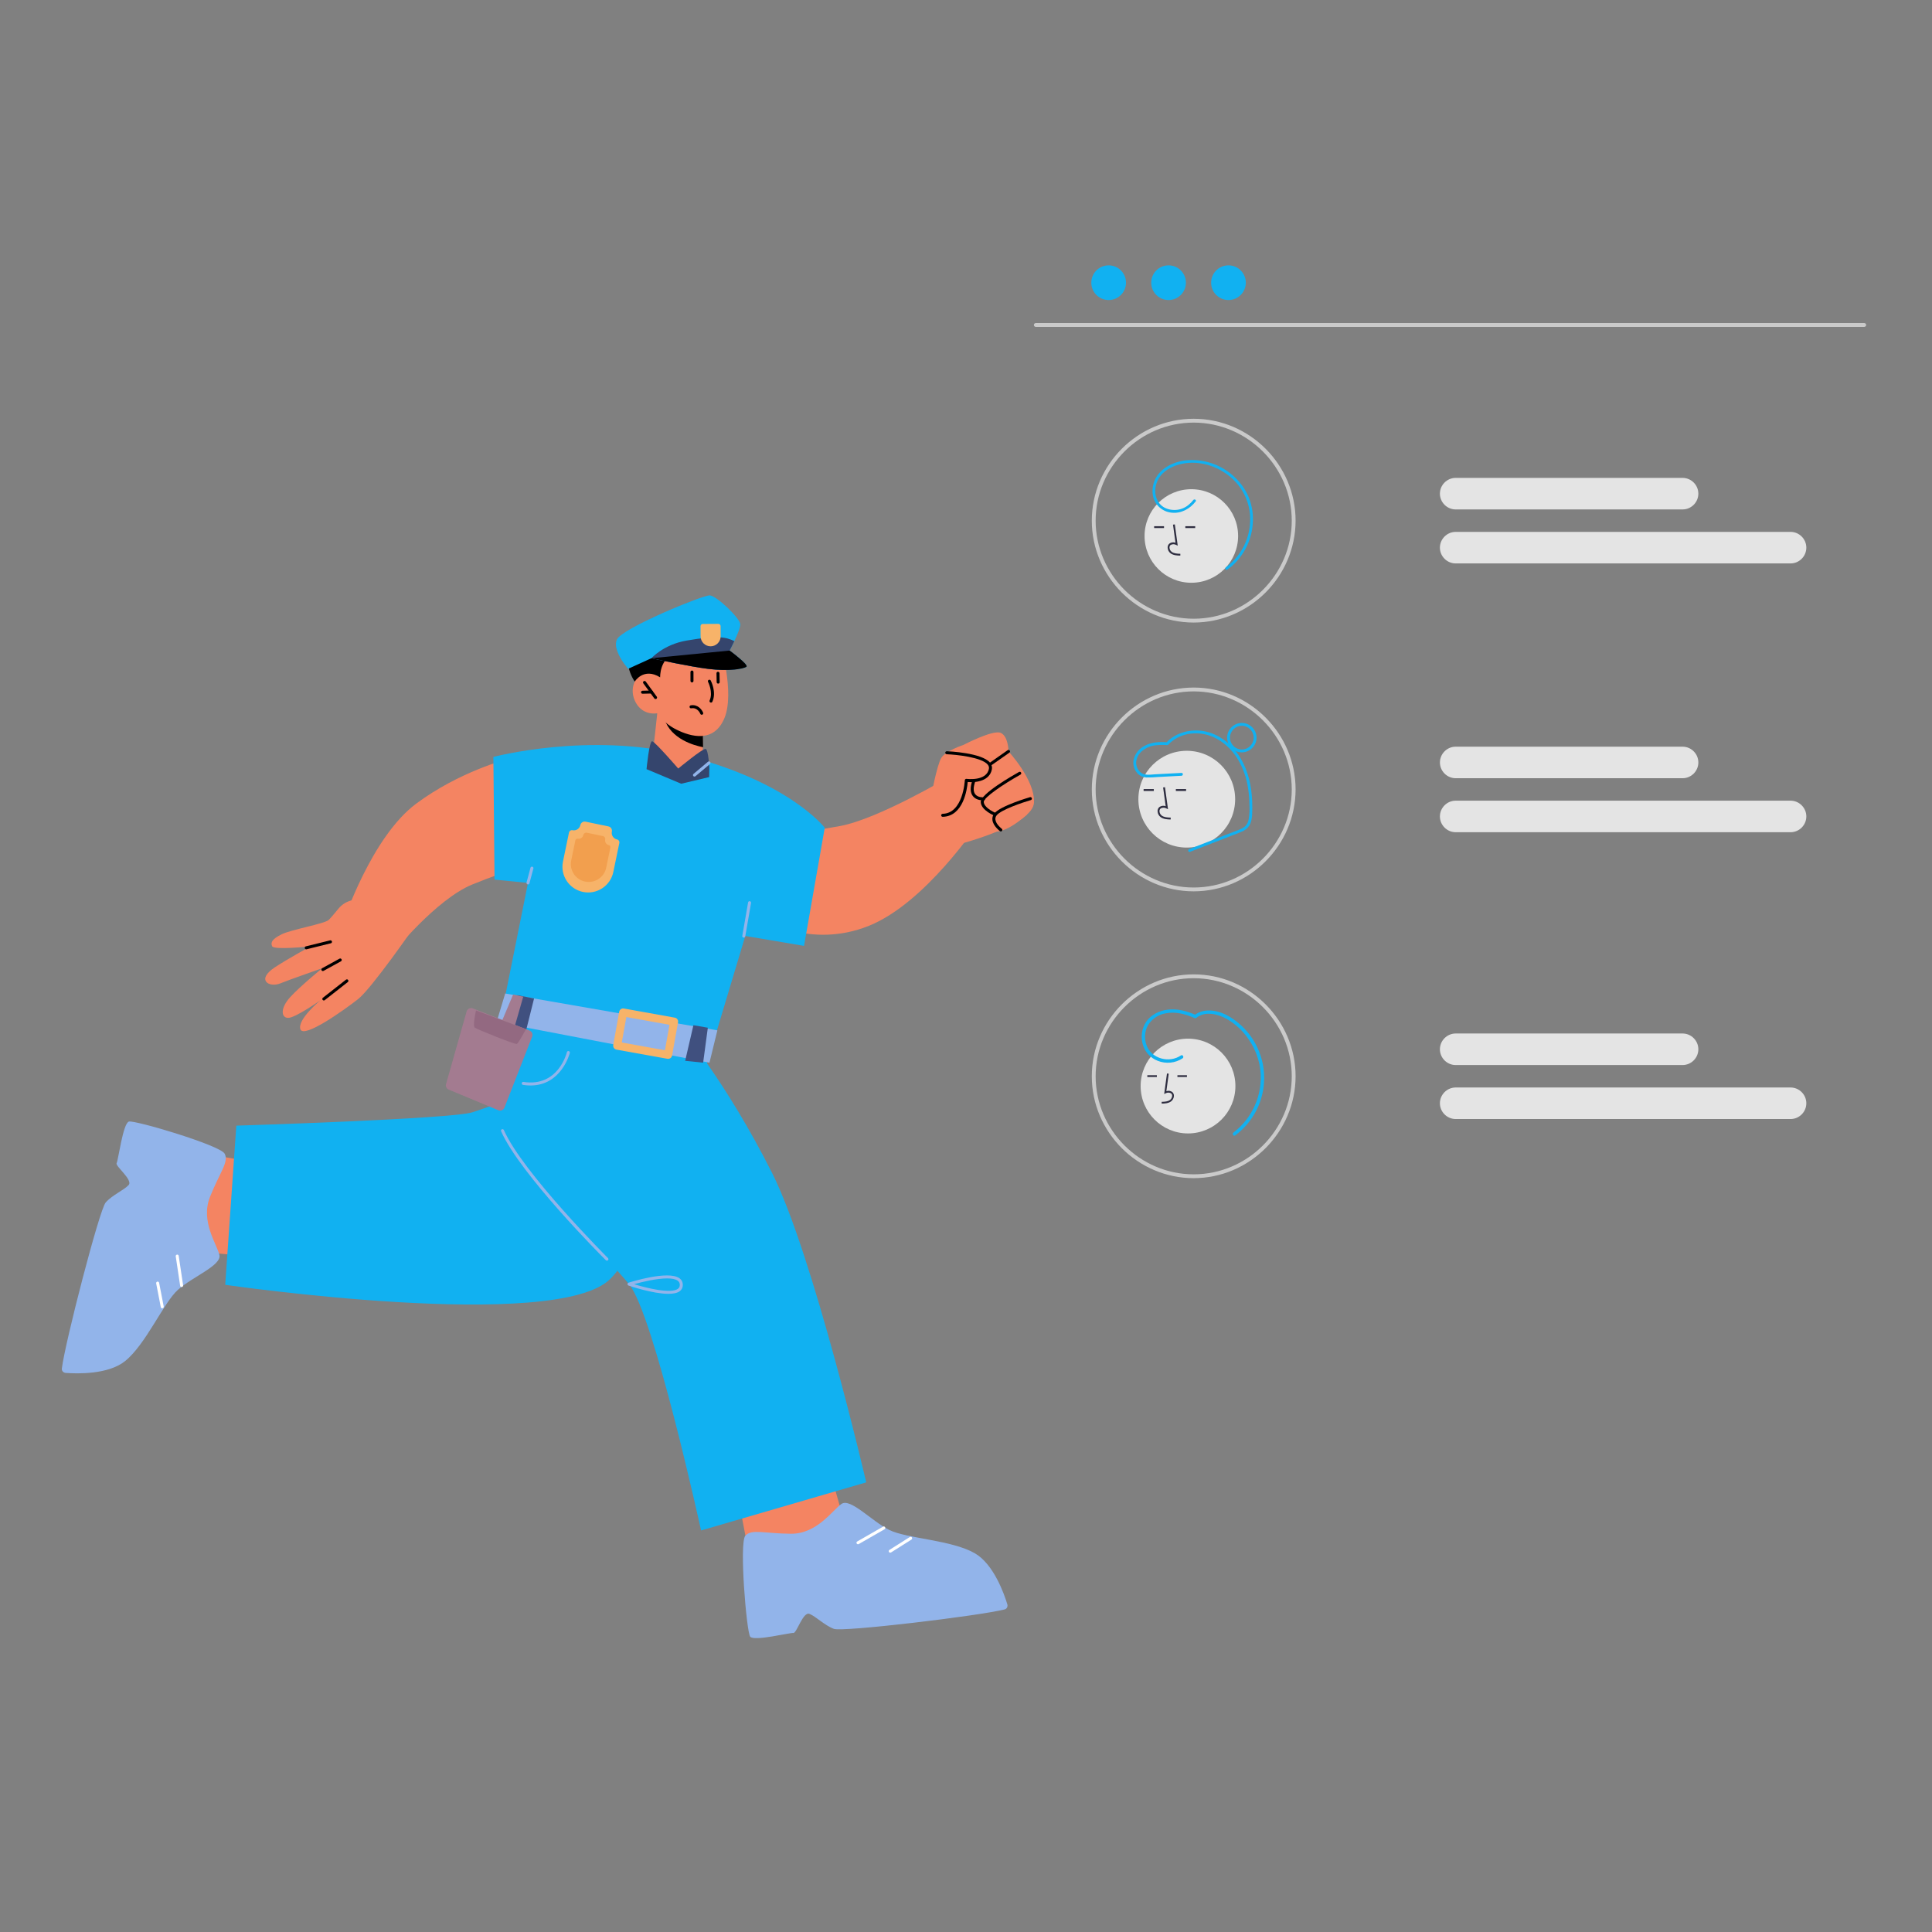 <?xml version="1.0" encoding="UTF-8" standalone="no"?>
<!DOCTYPE svg PUBLIC "-//W3C//DTD SVG 1.1//EN" "http://www.w3.org/Graphics/SVG/1.1/DTD/svg11.dtd">
<svg width="100%" height="100%" viewBox="0 0 2560 2560" version="1.1" xmlns="http://www.w3.org/2000/svg" xmlns:xlink="http://www.w3.org/1999/xlink" xml:space="preserve" xmlns:serif="http://www.serif.com/" style="fill-rule:evenodd;clip-rule:evenodd;stroke-linejoin:round;stroke-miterlimit:2;">
    <rect x="0" y="0" width="2560" height="2560" fill="#808080" stroke="none"/>
    <g transform="matrix(2.541,0,0,2.541,28.926,130.541)">
        <g transform="matrix(1,0,0,1,-73.12,-49.5)">
            <path d="M1033.88,168.587L601.88,168.587C601.331,168.587 600.88,168.135 600.88,167.587C600.88,167.038 601.331,166.587 601.88,166.587L1033.88,166.587C1034.43,166.587 1034.88,167.038 1034.88,167.587C1034.88,168.135 1034.43,168.587 1033.88,168.587Z" style="fill:rgb(202,202,202);fill-rule:nonzero;"/>
        </g>
        <g transform="matrix(1,0,0,1,92,87)">
            <circle cx="474.743" cy="9.043" r="9.043" style="fill:rgb(17,177,241);"/>
        </g>
        <g transform="matrix(1,0,0,1,92,87)">
            <circle cx="505.984" cy="9.043" r="9.043" style="fill:rgb(17,177,241);"/>
        </g>
        <g transform="matrix(1,0,0,1,92,87)">
            <circle cx="537.224" cy="9.043" r="9.043" style="fill:rgb(17,177,241);"/>
        </g>
        <g transform="matrix(1,0,0,1,-73.12,-49.5)">
            <path d="M684.214,322.769C684.214,322.769 684.213,322.769 684.213,322.769C655.065,322.769 631.079,298.783 631.079,269.634C631.079,240.486 655.065,216.5 684.213,216.5C713.362,216.5 737.348,240.486 737.348,269.634C737.315,298.771 713.35,322.736 684.214,322.769ZM684.214,218.5C684.214,218.5 684.213,218.5 684.213,218.5C656.162,218.5 633.079,241.583 633.079,269.635C633.079,297.686 656.162,320.769 684.213,320.769C712.265,320.769 735.348,297.686 735.348,269.635C735.348,269.634 735.348,269.634 735.348,269.634C735.316,241.595 712.253,218.532 684.214,218.5Z" style="fill:rgb(202,202,202);fill-rule:nonzero;"/>
        </g>
        <g transform="matrix(1,0,0,1,92,87)">
            <circle cx="516.133" cy="427.968" r="24.709" style="fill:rgb(228,228,228);"/>
        </g>
        <g transform="matrix(1,0,0,1,-73.12,-49.5)">
            <path d="M667.527,573.626L667.502,572.703C669.22,572.655 670.734,572.547 671.872,571.716C672.524,571.212 672.926,570.448 672.971,569.625C673.012,569.121 672.815,568.626 672.439,568.288C671.565,567.758 670.466,567.749 669.582,568.263L668.818,568.614L670.283,557.907L671.198,558.032L669.952,567.14C670.987,566.755 672.15,566.923 673.035,567.583C673.629,568.102 673.948,568.87 673.894,569.657C673.84,570.764 673.298,571.791 672.417,572.461C670.954,573.53 669.054,573.583 667.527,573.626Z" style="fill:rgb(47,46,65);fill-rule:nonzero;"/>
        </g>
        <g transform="matrix(1,0,0,1,92,87)">
            <rect x="510.602" y="422.318" width="4.973" height="0.923" style="fill:rgb(47,46,65);"/>
        </g>
        <g transform="matrix(1,0,0,1,92,87)">
            <rect x="494.905" y="422.318" width="4.973" height="0.923" style="fill:rgb(47,46,65);"/>
        </g>
        <g transform="matrix(1,0,0,1,-73.12,-49.5)">
            <path d="M677.534,548.51C671.573,552.602 662.417,550.346 659.715,543.434C658.382,540.033 658.573,536.219 660.24,532.969C662.239,529.563 665.648,527.213 669.542,526.558C674.654,525.499 679.94,526.921 684.612,528.988C684.957,529.167 685.379,529.113 685.666,528.852C690.13,525.293 696.614,526.838 701.191,529.326C706.14,532.105 710.326,536.065 713.375,540.853C716.485,545.599 718.428,551.015 719.046,556.656C720.195,569.036 714.864,581.169 704.968,588.696C704.082,589.359 704.948,590.87 705.846,590.198C715.347,583.179 720.964,572.044 720.964,560.231C720.964,547.215 714.144,535.109 703.012,528.364C697.523,525.062 689.872,523.288 684.436,527.622L685.49,527.486C680.817,525.419 675.696,523.96 670.545,524.638C666.17,525.214 661.872,527.311 659.363,531.048C657.136,534.515 656.511,538.781 657.65,542.742C658.764,546.664 661.662,549.842 665.465,551.312C669.731,553.015 674.57,552.53 678.412,550.012C679.329,549.383 678.46,547.875 677.534,548.51L677.534,548.51Z" style="fill:rgb(17,177,241);fill-rule:nonzero;"/>
        </g>
        <g transform="matrix(1,0,0,1,92,87)">
            <circle cx="517.861" cy="141.126" r="24.391" style="fill:rgb(228,228,228);"/>
        </g>
        <g transform="matrix(1,0,0,1,-73.12,-49.5)">
            <path d="M677.224,287.865C675.643,287.821 673.676,287.767 672.16,286.659C671.247,285.965 670.686,284.901 670.629,283.755C670.574,282.939 670.903,282.143 671.519,281.606C672.436,280.922 673.64,280.748 674.713,281.146L673.422,271.712L674.37,271.583L675.887,282.673L675.096,282.31C674.18,281.777 673.042,281.787 672.136,282.336C671.747,282.687 671.543,283.199 671.585,283.721C671.632,284.574 672.048,285.365 672.724,285.887C673.904,286.748 675.472,286.86 677.251,286.909L677.224,287.865Z" style="fill:rgb(47,46,65);fill-rule:nonzero;"/>
        </g>
        <g transform="matrix(1,0,0,1,92,87)">
            <rect x="498.464" y="136.026" width="5.152" height="0.957" style="fill:rgb(47,46,65);"/>
        </g>
        <g transform="matrix(1,0,0,1,92,87)">
            <rect x="514.724" y="136.026" width="5.152" height="0.957" style="fill:rgb(47,46,65);"/>
        </g>
        <g transform="matrix(1,0,0,1,-73.12,-49.5)">
            <path d="M685.244,259.597C682.281,263.472 677.577,266.072 672.604,265.456C667.884,264.972 663.987,261.483 662.983,256.845C662.116,252.316 663.509,247.637 666.712,244.32C670.064,240.795 674.86,238.899 679.607,238.248C688.682,237.181 697.794,240.037 704.637,246.093C708.051,249.03 710.777,252.684 712.62,256.794C714.395,260.873 715.24,265.297 715.095,269.744C714.857,278.677 710.968,287.134 704.342,293.13C703.518,293.852 702.654,294.528 701.756,295.156C700.999,295.688 700.281,294.444 701.032,293.917C707.783,288.986 712.239,281.509 713.363,273.224C714.624,264.91 712.164,256.448 706.642,250.106C701.076,243.759 693.184,239.913 684.756,239.438C676.363,239.072 665.875,242.819 664.305,252.162C663.601,256.349 665.166,260.751 669.003,262.847C673.15,264.933 678.171,264.308 681.68,261.269C682.544,260.562 683.325,259.758 684.005,258.873C684.559,258.149 685.806,258.863 685.244,259.597L685.244,259.597Z" style="fill:rgb(17,177,241);fill-rule:nonzero;"/>
        </g>
        <g transform="matrix(1,0,0,1,-73.12,-49.5)">
            <path d="M684.214,462.934C684.214,462.934 684.213,462.934 684.213,462.934C655.065,462.934 631.079,438.948 631.079,409.8C631.079,380.651 655.065,356.665 684.213,356.665C713.362,356.665 737.348,380.651 737.348,409.799C737.315,438.936 713.35,462.901 684.214,462.934ZM684.214,358.665C684.214,358.665 684.213,358.665 684.213,358.665C656.162,358.665 633.079,381.748 633.079,409.8C633.079,437.851 656.162,460.934 684.213,460.934C712.265,460.934 735.348,437.851 735.348,409.8C735.348,409.8 735.348,409.799 735.348,409.799C735.316,381.76 712.253,358.697 684.214,358.665L684.214,358.665Z" style="fill:rgb(202,202,202);fill-rule:nonzero;"/>
        </g>
        <g transform="matrix(1,0,0,1,-73.12,-49.5)">
            <path d="M684.214,612.5C684.214,612.5 684.213,612.5 684.213,612.5C655.065,612.5 631.079,588.514 631.079,559.365C631.079,530.217 655.065,506.231 684.213,506.231C713.362,506.231 737.348,530.217 737.348,559.365C737.348,559.366 737.348,559.366 737.348,559.366C737.315,588.502 713.35,612.467 684.214,612.5ZM684.214,508.231C684.214,508.231 684.213,508.231 684.213,508.231C656.162,508.231 633.079,531.314 633.079,559.366C633.079,587.417 656.162,610.5 684.213,610.5C712.265,610.5 735.348,587.417 735.348,559.366C735.316,531.326 712.253,508.263 684.214,508.231Z" style="fill:rgb(202,202,202);fill-rule:nonzero;"/>
        </g>
        <g transform="matrix(1,0,0,1,92,87)">
            <circle cx="515.477" cy="278.377" r="25.234" style="fill:rgb(228,228,228);"/>
        </g>
        <g transform="matrix(1,0,0,1,-73.12,-49.5)">
            <path d="M672.199,425.47C670.564,425.425 668.528,425.368 666.96,424.222C666.015,423.504 665.435,422.403 665.376,421.217C665.319,420.374 665.66,419.55 666.297,418.994C667.245,418.286 668.491,418.107 669.601,418.519L668.266,408.759L669.246,408.624L670.816,420.098L669.997,419.723C669.05,419.171 667.873,419.182 666.936,419.75C666.533,420.112 666.322,420.643 666.365,421.183C666.414,422.065 666.844,422.883 667.543,423.423C668.764,424.315 670.387,424.43 672.227,424.481L672.199,425.47Z" style="fill:rgb(47,46,65);fill-rule:nonzero;"/>
        </g>
        <g transform="matrix(1,0,0,1,92,87)">
            <rect x="492.967" y="273.1" width="5.33" height="0.99" style="fill:rgb(47,46,65);"/>
        </g>
        <g transform="matrix(1,0,0,1,92,87)">
            <rect x="509.79" y="273.1" width="5.33" height="0.99" style="fill:rgb(47,46,65);"/>
        </g>
        <g transform="matrix(1,0,0,1,-73.12,-49.5)">
            <path d="M681.867,440.898L699.321,434.124C702.175,433.016 705.045,431.942 707.884,430.796C709.1,430.372 710.22,429.712 711.18,428.854C712.015,427.969 712.585,426.867 712.823,425.674C713.298,423.046 713.45,420.371 713.276,417.706C713.242,414.85 713.007,412 712.573,409.176C711.81,403.871 710.02,398.765 707.303,394.144C702.408,386.113 693.975,380.071 684.274,380.553C679.717,380.712 675.353,382.446 671.93,385.459C671.582,385.875 671.191,386.253 670.765,386.588C670.468,386.699 670.145,386.721 669.837,386.65C669.429,386.624 669.022,386.604 668.614,386.59C667.199,386.531 665.781,386.59 664.376,386.768C661.816,387.045 659.388,388.053 657.385,389.671C655.615,391.079 654.476,393.134 654.221,395.381C654.084,397.473 654.929,399.514 656.504,400.898C658.586,402.653 661.557,402.036 664.055,401.904L673.205,401.419L677.841,401.173C678.796,401.123 678.793,402.607 677.841,402.658L665.519,403.31C663.524,403.503 661.52,403.584 659.516,403.554C657.993,403.485 656.539,402.9 655.393,401.895C653.266,399.941 652.318,397.005 652.901,394.176C653.669,391.151 655.685,388.589 658.446,387.133C662.051,385.099 666.356,384.904 670.39,385.205L669.865,385.422C674.428,380.525 681.418,378.457 687.979,379.181C694.907,379.945 701.069,383.81 705.497,389.095C710.433,394.987 713.123,402.335 714.168,409.89C714.713,413.97 714.892,418.089 714.704,422.2C714.712,424.014 714.401,425.814 713.787,427.52C713.087,429.18 711.82,430.538 710.212,431.353C708.369,432.242 706.475,433.021 704.538,433.683L698.108,436.179L685.477,441.082L682.262,442.33C681.371,442.676 680.985,441.241 681.867,440.898L681.867,440.898Z" style="fill:rgb(17,177,241);fill-rule:nonzero;"/>
        </g>
        <g transform="matrix(1,0,0,1,-73.12,-49.5)">
            <path d="M701.641,382.787C701.641,378.58 705.103,375.118 709.31,375.118C713.517,375.118 716.979,378.58 716.979,382.787C716.979,386.995 713.517,390.456 709.31,390.456C705.105,390.452 701.646,386.993 701.641,382.787ZM703.126,382.787C703.126,386.18 705.917,388.972 709.31,388.972C712.703,388.972 715.495,386.18 715.495,382.787C715.495,379.395 712.703,376.603 709.31,376.603C705.919,376.606 703.129,379.396 703.126,382.787Z" style="fill:rgb(17,177,241);fill-rule:nonzero;"/>
        </g>
        <g transform="matrix(1,0,0,1,-73.12,-49.5)">
            <path d="M995.456,291.937L820.829,291.937C816.317,291.937 812.604,288.224 812.604,283.712C812.604,279.2 816.317,275.487 820.829,275.487L995.456,275.487C999.968,275.487 1003.68,279.2 1003.68,283.712C1003.68,288.224 999.968,291.937 995.456,291.937Z" style="fill:rgb(228,228,228);fill-rule:nonzero;"/>
        </g>
        <g transform="matrix(1,0,0,1,-73.12,-49.5)">
            <path d="M939.145,263.782L820.829,263.782C816.317,263.782 812.604,260.069 812.604,255.557C812.604,251.045 816.317,247.332 820.829,247.332L939.145,247.332C943.657,247.332 947.37,251.045 947.37,255.557C947.37,260.069 943.657,263.782 939.145,263.782Z" style="fill:rgb(228,228,228);fill-rule:nonzero;"/>
        </g>
        <g transform="matrix(1,0,0,1,-73.12,-49.5)">
            <path d="M995.456,432.102L820.829,432.102C816.317,432.102 812.604,428.389 812.604,423.877C812.604,419.365 816.317,415.652 820.829,415.652L995.456,415.652C999.968,415.652 1003.68,419.365 1003.68,423.877C1003.68,428.389 999.968,432.102 995.456,432.102Z" style="fill:rgb(228,228,228);fill-rule:nonzero;"/>
        </g>
        <g transform="matrix(1,0,0,1,-73.12,-49.5)">
            <path d="M939.145,403.947L820.829,403.947C816.32,403.942 812.613,400.23 812.613,395.722C812.613,391.213 816.32,387.501 820.829,387.496L939.145,387.496C943.657,387.496 947.37,391.209 947.37,395.722C947.37,400.234 943.657,403.947 939.145,403.947Z" style="fill:rgb(228,228,228);fill-rule:nonzero;"/>
        </g>
        <g transform="matrix(1,0,0,1,-73.12,-49.5)">
            <path d="M995.456,581.668L820.829,581.668C816.317,581.668 812.604,577.955 812.604,573.443C812.604,568.931 816.317,565.218 820.829,565.218L995.456,565.218C999.968,565.218 1003.68,568.931 1003.68,573.443C1003.68,577.955 999.968,581.668 995.456,581.668Z" style="fill:rgb(228,228,228);fill-rule:nonzero;"/>
        </g>
        <g transform="matrix(1,0,0,1,-73.12,-49.5)">
            <path d="M939.145,553.513L820.829,553.513C816.317,553.513 812.604,549.8 812.604,545.288C812.604,540.776 816.317,537.063 820.829,537.063L939.145,537.063C943.657,537.063 947.37,540.776 947.37,545.288C947.37,549.8 943.657,553.513 939.145,553.513Z" style="fill:rgb(228,228,228);fill-rule:nonzero;"/>
        </g>
    </g>
    <g transform="matrix(-7.981,0,0,7.981,1370.15,788.915)">
        <g id="Layer-1" serif:id="Layer 1">
            <g>
                <g transform="matrix(-0.466,0.885,0.885,0.466,138.822,96.037)">
                    <path d="M14.276,-34.378C14.276,-34.378 6.723,-15.395 0.816,-6.782C-5.092,1.83 14.276,1.627 14.276,1.627C14.276,1.627 39.006,-25.476 31.04,-31.021C23.076,-36.565 14.276,-34.378 14.276,-34.378" style="fill:rgb(244,132,98);fill-rule:nonzero;"/>
                </g>
                <g transform="matrix(0.996,-0.088,-0.088,-0.996,134.387,109.696)">
                    <path d="M-0.75,0.335L7.316,0.335L8.307,16.966L-0.524,16.205L-0.75,0.335Z" style="fill:rgb(244,132,98);fill-rule:nonzero;"/>
                </g>
                <g transform="matrix(1,0,0,1,161.41,88.118)">
                    <path d="M0,40.248C0.046,40.615 -0.242,40.941 -0.63,40.971C-2.468,41.111 -7.663,41.279 -10.481,39.024C-13.945,36.253 -16.854,29.368 -19.248,27.196C-21.643,25.024 -26.537,23.144 -26.164,21.4C-25.791,19.656 -22.971,15.844 -24.596,11.752C-26.222,7.66 -27.762,5.967 -27.035,4.576C-26.309,3.185 -12.118,-1.031 -11.135,-0.757C-10.151,-0.482 -9.374,5.657 -9.099,6.14C-8.824,6.624 -11.858,8.933 -11.089,9.78C-10.319,10.626 -8.402,11.415 -7.286,12.667C-6.246,13.835 -0.549,35.851 0,40.248" style="fill:rgb(146,180,234);fill-rule:nonzero;"/>
                </g>
                <g transform="matrix(1,0,0,1,141.52,109.427)">
                    <path d="M0,5.41C-0.174,5.387 -0.268,5.26 -0.247,5.123L0.486,0.234C0.507,0.098 0.626,0 0.77,0.024C0.907,0.044 1.001,0.171 0.98,0.308L0.247,5.197C0.228,5.321 0.122,5.41 0,5.41" style="fill:white;fill-rule:nonzero;"/>
                </g>
                <g transform="matrix(1,0,0,1,144.738,113.909)">
                    <path d="M0,4.455C-0.184,4.424 -0.271,4.293 -0.245,4.157L0.519,0.224C0.544,0.089 0.669,0 0.812,0.026C0.947,0.053 1.035,0.184 1.009,0.32L0.245,4.253C0.223,4.372 0.117,4.455 0,4.455" style="fill:white;fill-rule:nonzero;"/>
                </g>
                <g transform="matrix(1,0,0,1,53.385,115.286)">
                    <path d="M0,-40.598C0,-40.598 8.573,-10.411 16.916,-1.856C25.738,7.19 80.898,-0.824 80.898,-0.824L79.056,-27.248C79.056,-27.248 43.33,-28.347 39.854,-29.467C36.379,-30.586 28.465,-33.624 28.465,-33.624L12.186,-47.788L0,-40.598Z" style="fill:rgb(17,177,241);fill-rule:nonzero;"/>
                </g>
                <g transform="matrix(-0.706,-0.708,-0.708,0.706,29.105,128.899)">
                    <path d="M-14.996,-31.449C-14.996,-31.449 -23.375,-8.229 -28.951,0.601C-34.525,9.432 -14.996,8.164 -14.996,8.164C-14.996,8.164 9.738,-24.897 4.467,-33.491C-0.607,-41.763 -14.996,-31.449 -14.996,-31.449" style="fill:rgb(244,132,98);fill-rule:nonzero;"/>
                </g>
                <g transform="matrix(-0.272,0.962,0.962,0.272,48.168,147.748)">
                    <path d="M1.51,-14.386L11.866,-14.386L10.566,2.244L1.735,1.485L1.51,-14.386Z" style="fill:rgb(244,132,98);fill-rule:nonzero;"/>
                </g>
                <g transform="matrix(1,0,0,1,86.008,155.247)">
                    <path d="M0,-89.489C0,-89.489 3.585,-76.286 3.756,-70.547C3.927,-64.808 -14.662,-45.859 -18.765,-40.897C-22.867,-35.935 -30.727,0 -30.727,0L-58.147,-7.986C-58.147,-7.986 -49.313,-45.9 -42.506,-59.379C-34.76,-74.718 -27.446,-83.194 -27.446,-83.194L-24.046,-85.833L0,-89.489Z" style="fill:rgb(17,177,241);fill-rule:nonzero;"/>
                </g>
                <g transform="matrix(1,0,0,1,87.412,59.359)">
                    <path d="M0,-32.176C0,-32.176 7.97,-30.141 15.179,-24.772C22.602,-19.244 27.238,-5.219 27.238,-5.219L19.018,0C19.018,0 11.886,-8.864 5.894,-11.343C-0.099,-13.822 -5.05,-15.034 -5.05,-15.034L0,-32.176Z" style="fill:rgb(244,132,98);fill-rule:nonzero;"/>
                </g>
                <g transform="matrix(1,0,0,1,45.252,35.335)">
                    <path d="M0,18.342C0,18.342 -8.096,23.451 -17.844,19.523C-27.228,15.741 -35.917,2.615 -35.917,2.615L-30.991,-5.109C-30.991,-5.109 -19.468,1.74 -13.096,2.949C-6.725,4.157 -1.631,4.338 -1.631,4.338L0,18.342Z" style="fill:rgb(244,132,98);fill-rule:nonzero;"/>
                </g>
                <g transform="matrix(1,0,0,1,102.86,68.739)">
                    <path d="M0,-13.764C0,-13.764 7.088,-3.496 9.38,-1.699C11.671,0.098 18.375,4.878 18.94,3.299C19.511,1.703 15.625,-1.512 15.625,-1.512C15.625,-1.512 19.767,1.407 20.965,1.404C22.165,1.402 22.298,-0.204 20.654,-2.017C19.01,-3.829 15.316,-6.838 15.316,-6.838C15.316,-6.838 20.862,-4.904 22.28,-4.321C24.122,-3.563 26.371,-4.891 23.168,-6.999C21.034,-8.403 17.265,-10.468 17.265,-10.468C17.265,-10.468 23.336,-9.82 23.633,-10.484C23.93,-11.149 23.612,-11.697 22.051,-12.472C20.491,-13.247 14.969,-14.213 14.264,-14.84C13.978,-15.095 13.316,-15.879 12.631,-16.72C11.419,-18.209 9.329,-18.642 7.628,-17.753L0,-13.764Z" style="fill:rgb(244,132,98);fill-rule:nonzero;"/>
                </g>
                <g transform="matrix(1,0,0,1,117.914,63.718)">
                    <path d="M0,3.535C-0.054,3.535 -0.108,3.517 -0.154,3.482L-3.985,0.478C-4.094,0.393 -4.113,0.236 -4.027,0.127C-3.943,0.018 -3.787,0 -3.677,0.085L0.154,3.088C0.263,3.174 0.282,3.33 0.196,3.439C0.148,3.502 0.074,3.535 0,3.535" style="fill-rule:nonzero;"/>
                </g>
                <g transform="matrix(1,0,0,1,118.076,60.248)">
                    <path d="M0,2.122C-0.041,2.122 -0.082,2.112 -0.12,2.091L-3.007,0.504C-3.128,0.437 -3.172,0.285 -3.105,0.164C-3.04,0.043 -2.886,0 -2.767,0.066L0.12,1.653C0.241,1.72 0.285,1.872 0.219,1.993C0.174,2.075 0.088,2.122 0,2.122" style="fill-rule:nonzero;"/>
                </g>
                <g transform="matrix(1,0,0,1,120.834,57.243)">
                    <path d="M0,1.519C-0.02,1.519 -0.04,1.517 -0.06,1.512L-4.085,0.518C-4.22,0.484 -4.301,0.349 -4.269,0.215C-4.235,0.082 -4.098,0 -3.966,0.032L0.06,1.026C0.194,1.06 0.275,1.195 0.243,1.329C0.215,1.443 0.112,1.519 0,1.519" style="fill-rule:nonzero;"/>
                </g>
                <g transform="matrix(1,0,0,1,17.117,29.969)">
                    <path d="M0,3.551C0,3.551 -0.982,-1.783 -1.719,-2.986C-2.456,-4.189 -5.4,-5.142 -5.4,-5.142C-5.4,-5.142 -10.324,-7.724 -11.598,-7.139C-12.872,-6.555 -12.88,-4.064 -12.88,-4.064C-12.88,-4.064 -17.308,0.702 -17.11,4.433C-16.912,8.163 -4.927,11.275 -4.927,11.275L0.5,7.844L0,3.551Z" style="fill:rgb(244,132,98);fill-rule:nonzero;"/>
                </g>
                <g transform="matrix(1,0,0,1,38.186,39.08)">
                    <path d="M0,19.113L-3.438,-0.501C-3.438,-0.501 2.457,-8.193 19.89,-12.558C35.609,-16.495 51.578,-12.258 51.578,-12.258L51.384,8.108L45.831,8.659L49.78,28.293L15.199,35.608L9.753,17.464L0,19.113Z" style="fill:rgb(17,177,241);fill-rule:nonzero;"/>
                </g>
                <g transform="matrix(0.337,0.942,0.942,-0.337,2.48,29.922)">
                    <path d="M5.627,-3.421C5.627,-3.421 11.243,-0.545 10.003,1.93C8.761,4.405 5.627,7.713 5.627,7.713L-1.212,3.851L5.627,-3.421Z" style="fill:rgb(244,132,98);fill-rule:nonzero;"/>
                </g>
                <g transform="matrix(1,0,0,1,4.237,27.945)">
                    <path d="M0,-2.039L2.905,0L0,-2.039Z" style="fill:rgb(244,132,98);fill-rule:nonzero;"/>
                </g>
                <g transform="matrix(1,0,0,1,7.141,25.623)">
                    <path d="M0,2.572C-0.05,2.572 -0.1,2.557 -0.144,2.527L-3.049,0.487C-3.162,0.408 -3.189,0.252 -3.11,0.139C-3.03,0.026 -2.875,0 -2.762,0.078L0.144,2.117C0.257,2.196 0.284,2.353 0.205,2.465C0.156,2.535 0.078,2.572 0,2.572" style="fill-rule:nonzero;"/>
                </g>
                <g transform="matrix(-0.816,-0.578,-0.578,0.816,5.131,33.531)">
                    <path d="M-3.352,-11.455C-3.352,-11.455 2.738,-6.774 1.001,-5.066C-0.735,-3.357 -3.352,-5.839 -3.352,-5.839C-3.352,-5.839 -6.86,-1.311 -9.911,-3.372L-3.352,-11.455Z" style="fill:rgb(244,132,98);fill-rule:nonzero;"/>
                </g>
                <g transform="matrix(1,0,0,1,15.166,25.875)">
                    <path d="M0,10.887C-3.446,10.809 -4.055,6.283 -4.154,5.109C-5.535,5.239 -7.819,4.939 -8.168,2.989C-8.237,2.602 -8.14,2.242 -7.878,1.917C-6.532,0.245 -0.923,0.01 -0.685,0C-0.544,0.014 -0.431,0.103 -0.425,0.241C-0.42,0.379 -0.527,0.495 -0.665,0.5C-2.225,0.56 -6.489,0.989 -7.488,2.23C-7.657,2.441 -7.719,2.66 -7.676,2.901C-7.296,5.031 -3.991,4.589 -3.958,4.583C-3.89,4.575 -3.817,4.594 -3.763,4.639C-3.709,4.684 -3.676,4.75 -3.673,4.82C-3.671,4.875 -3.397,10.31 0.006,10.387C0.144,10.391 0.253,10.505 0.25,10.643C0.247,10.779 0.136,10.887 0,10.887" style="fill-rule:nonzero;"/>
                </g>
                <g transform="matrix(1,0,0,1,6.407,29.537)">
                    <path d="M0,6.834C0,6.834 2.143,6.006 2.192,4.756C2.24,3.505 -4.034,0 -4.034,0L0,6.834Z" style="fill:rgb(244,132,98);fill-rule:nonzero;"/>
                </g>
                <g transform="matrix(1,0,0,1,6.406,29.252)">
                    <path d="M0,7.369C-0.101,7.369 -0.194,7.308 -0.233,7.209C-0.283,7.081 -0.219,6.936 -0.09,6.886C0.464,6.671 1.908,5.92 1.942,5.031C1.969,4.345 -1.138,2.189 -4.156,0.503C-4.276,0.435 -4.319,0.283 -4.252,0.163C-4.184,0.042 -4.032,0 -3.912,0.066C-2.842,0.664 2.493,3.715 2.442,5.05C2.388,6.449 0.184,7.316 0.09,7.352C0.061,7.364 0.03,7.369 0,7.369" style="fill-rule:nonzero;"/>
                </g>
                <g transform="matrix(1,0,0,1,5.511,33.743)">
                    <path d="M0,5.198C0,5.198 1.829,3.836 0.896,2.628C-0.037,1.42 -4.909,0 -4.909,0L0,5.198Z" style="fill:rgb(244,132,98);fill-rule:nonzero;"/>
                </g>
                <g transform="matrix(1,0,0,1,5.511,33.466)">
                    <path d="M0,5.725C-0.076,5.725 -0.151,5.69 -0.2,5.624C-0.283,5.514 -0.26,5.357 -0.149,5.275C-0.14,5.267 0.796,4.559 0.901,3.784C0.937,3.519 0.871,3.282 0.697,3.058C-0.026,2.12 -3.646,0.906 -4.98,0.517C-5.111,0.478 -5.187,0.34 -5.149,0.207C-5.11,0.075 -4.97,0 -4.839,0.037C-4.637,0.096 0.122,1.495 1.094,2.752C1.35,3.083 1.451,3.454 1.396,3.852C1.262,4.837 0.194,5.642 0.149,5.676C0.104,5.709 0.052,5.725 0,5.725" style="fill-rule:nonzero;"/>
                </g>
                <g transform="matrix(1,0,0,1,8.496,30.45)">
                    <path d="M0,3.575C-0.081,3.575 -0.132,3.571 -0.142,3.57C-0.278,3.558 -0.38,3.438 -0.369,3.301C-0.357,3.163 -0.232,3.068 -0.1,3.072C-0.088,3.074 0.83,3.139 1.27,2.56C1.614,2.11 1.604,1.372 1.24,0.368C1.193,0.238 1.261,0.095 1.391,0.048C1.52,0 1.664,0.068 1.711,0.198C2.137,1.375 2.121,2.272 1.666,2.867C1.175,3.507 0.334,3.575 0,3.575" style="fill-rule:nonzero;"/>
                </g>
                <g transform="matrix(1,0,0,1,48.189,50.745)">
                    <path d="M0,6.076C-0.12,6.076 -0.226,5.99 -0.246,5.869L-1.208,0.318C-1.231,0.183 -1.141,0.053 -1.005,0.03C-0.864,0 -0.738,0.097 -0.716,0.233L0.246,5.784C0.27,5.919 0.179,6.049 0.043,6.072C0.028,6.075 0.014,6.076 0,6.076" style="fill:rgb(146,180,234);fill-rule:nonzero;"/>
                </g>
                <g transform="matrix(1,0,0,1,70.911,88.585)">
                    <path d="M0,21.87C-0.064,21.87 -0.128,21.846 -0.177,21.797C-0.274,21.699 -0.274,21.54 -0.177,21.443C-0.035,21.302 13.984,7.267 17.112,0.184C17.168,0.058 17.319,0 17.441,0.056C17.568,0.112 17.625,0.26 17.569,0.386C14.403,7.555 0.756,21.219 0.177,21.797C0.128,21.846 0.064,21.87 0,21.87" style="fill:rgb(146,180,234);fill-rule:nonzero;"/>
                </g>
                <g transform="matrix(1,0,0,1,83.594,75.905)">
                    <path d="M0,5.465C-5.149,5.465 -6.509,0.111 -6.523,0.052C-6.556,-0.082 -6.474,-0.217 -6.339,-0.249C-6.21,-0.283 -6.07,-0.2 -6.037,-0.066C-5.979,0.172 -4.549,5.748 1.171,4.872C1.306,4.847 1.436,4.945 1.456,5.081C1.477,5.218 1.384,5.345 1.247,5.366C0.809,5.434 0.393,5.465 0,5.465" style="fill:rgb(146,180,234);fill-rule:nonzero;"/>
                </g>
                <g transform="matrix(1,0,0,1,60.913,114.607)">
                    <path d="M0,-1.206C-0.749,-1.206 -1.375,-1.101 -1.748,-0.832C-1.981,-0.664 -2.098,-0.438 -2.102,-0.142C-2.105,0.152 -2.005,0.363 -1.783,0.523C-0.605,1.377 3.351,0.413 5.492,-0.248C4.022,-0.666 1.695,-1.206 0,-1.206M-0.207,1.352C-0.987,1.352 -1.654,1.234 -2.077,0.928C-2.427,0.675 -2.608,0.302 -2.602,-0.148C-2.595,-0.608 -2.406,-0.975 -2.04,-1.238C-0.166,-2.583 6.14,-0.581 6.406,-0.495C6.509,-0.462 6.579,-0.368 6.58,-0.26C6.581,-0.152 6.514,-0.056 6.411,-0.021C6.203,0.051 2.38,1.352 -0.207,1.352" style="fill:rgb(146,180,234);fill-rule:nonzero;"/>
                </g>
                <g transform="matrix(1,0,0,1,62.553,29.35)">
                    <path d="M0,-9.78L0.72,-3.189C0.72,-3.189 -0.203,-1.182 -3.838,-0.505C-6.545,0 -7.576,-0.555 -7.576,-0.555L-7.56,-3.93L-7.54,-7.223L-1.083,-9.412L0,-9.78Z" style="fill:rgb(244,132,98);fill-rule:nonzero;"/>
                </g>
                <g transform="matrix(-0.629,-0.777,-0.777,0.629,54.108,21.7)">
                    <path d="M-3.257,-6.833C-3.393,-6.725 -3.527,-6.56 -3.667,-6.348C-5.536,-3.451 -4.003,0.149 -3.257,1.555L-0.856,-0.458L-3.257,-6.833Z" style="fill-rule:nonzero;"/>
                </g>
                <g transform="matrix(1,0,0,1,52.116,16.947)">
                    <path d="M0,-9.003C0,-9.003 -2.468,-0.806 -0.717,3.423C1.035,7.651 4.939,6.484 7.223,5.352C9.506,4.219 10.438,2.624 10.438,2.624C10.438,2.624 12.757,3.112 13.998,0.861C15.24,-1.39 14.037,-3.659 12.699,-4.052C11.361,-4.444 9.959,-3.344 9.959,-3.344L10.873,-5.75C10.873,-5.75 4.503,-16.654 0,-9.003" style="fill:rgb(244,132,98);fill-rule:nonzero;"/>
                </g>
                <g transform="matrix(1,0,0,1,53.632,13.966)">
                    <path d="M0,3.833C-0.095,3.833 -0.186,3.779 -0.227,3.687C-0.954,2.088 0.005,0.246 0.046,0.169C0.11,0.048 0.26,0 0.384,0.065C0.506,0.13 0.552,0.281 0.487,0.403C0.479,0.42 -0.395,2.107 0.228,3.479C0.285,3.605 0.23,3.753 0.104,3.811C0.07,3.826 0.035,3.833 0,3.833" style="fill-rule:nonzero;"/>
                </g>
                <g transform="matrix(1,0,0,1,62.837,14.173)">
                    <path d="M0,3.04C-0.052,3.04 -0.102,3.024 -0.147,2.992C-0.259,2.911 -0.283,2.754 -0.202,2.643L1.628,0.134C1.71,0.023 1.866,0 1.978,0.08C2.089,0.161 2.113,0.317 2.032,0.429L0.202,2.938C0.153,3.004 0.077,3.04 0,3.04" style="fill-rule:nonzero;"/>
                </g>
                <g transform="matrix(1,0,0,1,64.998,15.793)">
                    <path d="M0,0.536C-0.006,0.536 -1.496,0.5 -1.496,0.5C-1.635,0.496 -1.743,0.382 -1.74,0.244C-1.737,0.106 -1.621,0.014 -1.484,0L0.006,0.036C0.145,0.039 0.253,0.154 0.25,0.292C0.247,0.428 0.136,0.536 0,0.536" style="fill-rule:nonzero;"/>
                </g>
                <g transform="matrix(1,0,0,1,56.79,12.476)">
                    <path d="M0,1.974C-0.139,1.974 -0.25,1.862 -0.25,1.724L-0.249,0.25C-0.249,0.112 -0.137,0 0.001,0C0.14,0 0.251,0.113 0.251,0.25L0.25,1.724C0.25,1.862 0.138,1.974 0,1.974" style="fill-rule:nonzero;"/>
                </g>
                <g transform="matrix(1,0,0,1,52.441,12.674)">
                    <path d="M0,1.976C-0.143,1.973 -0.253,1.859 -0.25,1.721L-0.221,0.248C-0.218,0.11 -0.08,0 0.034,0.003C0.172,0.006 0.282,0.12 0.279,0.258L0.25,1.731C0.247,1.867 0.136,1.976 0,1.976" style="fill-rule:nonzero;"/>
                </g>
                <g transform="matrix(1,0,0,1,57.788,10.117)">
                    <path d="M0,1.408C-0.088,1.408 -0.174,1.366 -0.228,1.288C-0.656,0.663 -1.557,0.967 -1.597,0.98C-1.738,1.031 -1.897,0.953 -1.948,0.81C-1.998,0.666 -1.923,0.509 -1.779,0.458C-1.724,0.44 -0.44,0 0.228,0.975C0.314,1.101 0.282,1.273 0.156,1.36C0.108,1.392 0.054,1.408 0,1.408" style="fill-rule:nonzero;"/>
                </g>
                <g transform="matrix(1,0,0,1,51.681,10.261)">
                    <path d="M0,1.128C-0.064,1.128 -0.13,1.106 -0.183,1.059C-0.297,0.958 -0.309,0.784 -0.208,0.67C-0.184,0.643 0.387,0.001 1.083,0C1.431,0 1.737,0.148 1.997,0.441C2.099,0.556 2.089,0.73 1.975,0.832C1.86,0.933 1.686,0.923 1.584,0.809C1.432,0.636 1.269,0.552 1.087,0.552C0.716,0.552 0.326,0.9 0.207,1.035C0.152,1.096 0.076,1.128 0,1.128" style="fill-rule:nonzero;"/>
                </g>
                <g transform="matrix(1,0,0,1,62.075,1.666)">
                    <path d="M0,11.937C0,11.937 0.129,8.683 -2.617,8.014C-5.363,7.346 -12.515,6.83 -12.825,3.775C-13.135,0.719 -8.045,2.302 -8.045,2.302C-8.045,2.302 -9.189,-0.709 -6.27,-0.708C-3.352,-0.707 -2.053,1.727 -2.053,1.727C-2.053,1.727 0.248,1.322 1.944,2.494C3.639,3.666 3.34,6.675 3.34,6.675C3.34,6.675 5.429,7.532 5.352,9.363C5.275,11.195 4.216,12.646 4.216,12.646C4.216,12.646 2.77,10.235 0,11.937" style="fill-rule:nonzero;"/>
                </g>
                <g transform="matrix(1,0,0,1,68.157,1.198)">
                    <path d="M0,10C-0.418,10.593 -0.774,10.991 -0.774,10.991L-4.641,9.23C-4.641,9.23 -4.719,9.246 -4.855,9.277C-5.943,9.521 -10.909,10.604 -14.017,10.999C-16.102,11.263 -17.84,11.217 -18.98,11.055C-19.759,10.948 -20.266,10.792 -20.417,10.645C-20.637,10.439 -19.673,9.584 -18.815,8.889C-18.186,8.383 -17.613,7.964 -17.613,7.964C-17.613,7.964 -17.989,7.259 -18.398,6.398C-18.881,5.373 -19.406,4.127 -19.387,3.592C-19.345,2.607 -15.48,-1.13 -14.323,-1.197C-13.172,-1.263 0.286,4.274 1.101,6.13C1.624,7.309 0.72,8.956 0,10" style="fill:rgb(17,177,241);fill-rule:nonzero;"/>
                </g>
                <g transform="matrix(1,0,0,1,53.904,26.725)">
                    <path d="M0,1.918C0,1.918 0.161,-1.113 0.619,-1.237C1.077,-1.36 5.166,2.025 5.166,2.025C5.166,2.025 8.983,-2.382 9.484,-2.505C9.985,-2.627 10.43,2.126 10.43,2.126L4.675,4.545L0.036,3.444L0,1.918Z" style="fill:rgb(53,69,109);fill-rule:nonzero;"/>
                </g>
                <g transform="matrix(1,0,0,1,63.516,8.64)">
                    <path d="M0,1.787C0,1.787 -0.078,1.804 -0.214,1.834C-1.302,2.079 -6.268,3.162 -9.376,3.556C-11.461,3.82 -13.199,3.775 -14.338,3.613L-14.173,1.447C-13.545,0.94 -12.972,0.521 -12.972,0.521C-12.972,0.521 -13.348,-0.184 -13.757,-1.045C-12.369,-1.729 -10.997,-2.033 -5.817,-1.136C-1.996,-0.474 0,1.787 0,1.787" style="fill:rgb(53,69,109);fill-rule:nonzero;"/>
                </g>
                <g transform="matrix(-0.089,-0.996,-0.996,0.089,54.244,2.899)">
                    <path d="M-8.326,-8.562C-8.473,-7.457 -9.136,-2.196 -9.251,0.934C-9.381,4.474 -8.717,6.933 -8.326,7.277C-7.936,7.623 -5.907,4.245 -5.907,4.245L-8.326,-8.562Z" style="fill-rule:nonzero;"/>
                </g>
                <g transform="matrix(1,0,0,1,53.685,4.733)">
                    <path d="M0,3.721C-0.92,3.715 -1.661,2.965 -1.656,2.045L-1.645,0.365C-1.644,0.16 -1.476,-0.006 -1.271,-0.005L1.317,0.012C1.523,0.013 1.688,0.18 1.687,0.386L1.676,2.065C1.671,2.986 0.92,3.727 0,3.721" style="fill:rgb(247,179,105);fill-rule:nonzero;"/>
                </g>
                <g transform="matrix(1,0,0,1,56.376,27.528)">
                    <path d="M0,2.555C-0.057,2.555 -0.114,2.536 -0.161,2.496L-2.57,0.472C-2.676,0.383 -2.689,0.226 -2.601,0.12C-2.512,0.014 -2.353,0 -2.248,0.089L0.161,2.114C0.267,2.203 0.28,2.36 0.191,2.466C0.142,2.525 0.071,2.555 0,2.555" style="fill:rgb(146,180,234);fill-rule:nonzero;"/>
                </g>
                <g transform="matrix(1,0,0,1,75.322,49.068)">
                    <path d="M0,-10.938C-0.081,-11.33 -0.464,-11.582 -0.856,-11.501L-4.669,-10.711C-5.061,-10.63 -5.313,-10.247 -5.232,-9.855C-5.108,-9.257 -5.492,-8.672 -6.09,-8.548C-6.356,-8.493 -6.527,-8.233 -6.473,-7.967L-5.475,-3.149C-4.997,-0.84 -2.738,0.644 -0.43,0.166C1.879,-0.312 3.364,-2.571 2.886,-4.88L1.889,-9.697C1.833,-9.963 1.573,-10.135 1.307,-10.079C0.709,-9.956 0.124,-10.34 0,-10.938" style="fill:rgb(247,179,105);fill-rule:nonzero;"/>
                </g>
                <g transform="matrix(1,0,0,1,74.835,47.4)">
                    <path d="M0,-7.602C-0.056,-7.874 -0.323,-8.049 -0.595,-7.993L-3.245,-7.445C-3.517,-7.388 -3.692,-7.122 -3.636,-6.849C-3.55,-6.434 -3.817,-6.027 -4.233,-5.941C-4.418,-5.903 -4.537,-5.722 -4.498,-5.537L-3.805,-2.189C-3.473,-0.584 -1.903,0.447 -0.299,0.115C1.306,-0.217 2.338,-1.787 2.006,-3.392L1.312,-6.74C1.274,-6.925 1.093,-7.043 0.908,-7.005C0.493,-6.919 0.086,-7.186 0,-7.602" style="fill:rgb(242,159,78);fill-rule:nonzero;"/>
                </g>
                <g transform="matrix(1,0,0,1,4.879,155.185)">
                    <path d="M0,13.171C-0.359,13.08 -0.558,12.693 -0.444,12.321C0.092,10.558 1.823,5.657 4.948,3.85C8.788,1.63 16.26,1.421 19.153,-0.021C22.046,-1.463 25.576,-5.339 27.065,-4.358C28.554,-3.377 31.082,0.635 35.485,0.607C39.888,0.579 42.024,-0.24 43.056,0.942C44.088,2.123 42.861,16.877 42.248,17.693C41.635,18.51 35.633,17.004 35.083,17.084C34.533,17.165 33.483,13.499 32.415,13.908C31.347,14.318 29.915,15.818 28.344,16.402C26.878,16.947 4.296,14.256 0,13.171" style="fill:rgb(146,180,234);fill-rule:nonzero;"/>
                </g>
                <g transform="matrix(1,0,0,1,29.23,154.545)">
                    <path d="M0,2.995C-0.042,2.995 -0.085,2.984 -0.124,2.962L-4.412,0.502C-4.532,0.433 -4.573,0.281 -4.505,0.161C-4.437,0.041 -4.283,0 -4.164,0.069L0.124,2.528C0.244,2.597 0.285,2.749 0.217,2.869C0.171,2.95 0.086,2.995 0,2.995" style="fill:white;fill-rule:nonzero;"/>
                </g>
                <g transform="matrix(1,0,0,1,23.875,156.263)">
                    <path d="M0,2.674C-0.046,2.674 -0.092,2.661 -0.134,2.636L-3.521,0.495C-3.638,0.422 -3.673,0.267 -3.599,0.151C-3.526,0.033 -3.371,0 -3.254,0.072L0.134,2.213C0.25,2.286 0.285,2.441 0.211,2.557C0.164,2.633 0.083,2.674 0,2.674" style="fill:white;fill-rule:nonzero;"/>
                </g>
                <g transform="matrix(1,0,0,1,84.016,45.011)">
                    <path d="M0,2.978C-0.11,2.978 -0.212,2.904 -0.241,2.792L-0.895,0.338C-0.932,0.205 -0.853,0.068 -0.719,0.032C-0.587,0 -0.448,0.076 -0.413,0.209L0.241,2.664C0.277,2.797 0.198,2.934 0.064,2.97C0.043,2.975 0.021,2.978 0,2.978" style="fill:rgb(146,180,234);fill-rule:nonzero;"/>
                </g>
                <g transform="matrix(0.982,-0.188,-0.188,-0.982,55.269,80.678)">
                    <path d="M-0.776,3.301L35.207,3.301L34.7,8.206L-1.054,8.821L-0.776,3.301Z" style="fill:rgb(146,180,234);fill-rule:nonzero;"/>
                </g>
                <g transform="matrix(-0.274,-0.962,-0.962,0.274,86.915,66.715)">
                    <path d="M-5.096,1.006L0.646,1.006L0.867,3.814L-4.938,4.004L-5.096,1.006Z" style="fill:rgb(64,80,127);fill-rule:nonzero;"/>
                </g>
                <g transform="matrix(-0.985,0.171,0.171,0.985,56.068,77.625)">
                    <path d="M-1.548,-6.088L0.882,-6.088L1.107,-0.235L-1.887,-0.03L-1.548,-6.088Z" style="fill:rgb(64,80,127);fill-rule:nonzero;"/>
                </g>
                <g transform="matrix(1,0,0,1,88.925,68.565)">
                    <path d="M0,16.921L8.237,13.498C8.634,13.343 8.83,12.896 8.675,12.499L5.258,0.437C5.104,0.041 4.656,-0.155 4.26,0L-5.169,3.685C-5.565,3.84 -5.761,4.287 -5.606,4.683L-0.999,16.483C-0.844,16.88 -0.397,17.076 0,16.921" style="fill:rgb(163,123,144);fill-rule:nonzero;"/>
                </g>
                <g transform="matrix(-0.389,-0.921,-0.921,0.389,87.047,67.566)">
                    <path d="M-3.668,0.014L1.408,0.014L1.747,1.7L-5.032,2.516L-3.668,0.014Z" style="fill:rgb(163,123,144);fill-rule:nonzero;"/>
                </g>
                <g transform="matrix(-0.634,-0.774,-0.774,0.634,84.159,70.591)">
                    <path d="M-4.075,-7.625C-4.075,-7.625 -6.468,-6.451 -6.416,-5.94C-6.364,-5.428 -4.359,1.016 -4.075,1.141C-3.789,1.266 -1.215,0.754 -1.215,0.754L-4.075,-7.625Z" style="fill:rgb(147,105,129);fill-rule:nonzero;"/>
                </g>
                <g transform="matrix(1,0,0,1,60.522,74.21)">
                    <path d="M0,-2.917L0.759,1.31L7.923,0.021L7.164,-4.205L0,-2.917ZM0.226,2.738C0.092,2.738 -0.04,2.697 -0.151,2.62C-0.296,2.519 -0.393,2.367 -0.425,2.194L-1.418,-3.334C-1.482,-3.693 -1.244,-4.037 -0.885,-4.101L7.58,-5.623C7.753,-5.655 7.93,-5.616 8.074,-5.515C8.219,-5.415 8.316,-5.262 8.348,-5.089L9.341,0.438C9.405,0.797 9.167,1.141 8.808,1.206L0.343,2.728C0.304,2.734 0.265,2.738 0.226,2.738" style="fill:rgb(247,179,105);fill-rule:nonzero;"/>
                </g>
                <g transform="matrix(1,0,0,1,55.172,18.05)">
                    <path d="M0,1.77C-0.03,1.77 -0.062,1.764 -0.092,1.752C-0.221,1.702 -0.283,1.556 -0.232,1.428C-0.029,0.917 0.651,0 1.815,0.204C1.951,0.228 2.043,0.358 2.018,0.494C1.994,0.629 1.872,0.725 1.729,0.697C0.678,0.512 0.25,1.567 0.232,1.612C0.193,1.71 0.1,1.77 0,1.77" style="fill-rule:nonzero;"/>
                </g>
            </g>
        </g>
    </g>
</svg>
